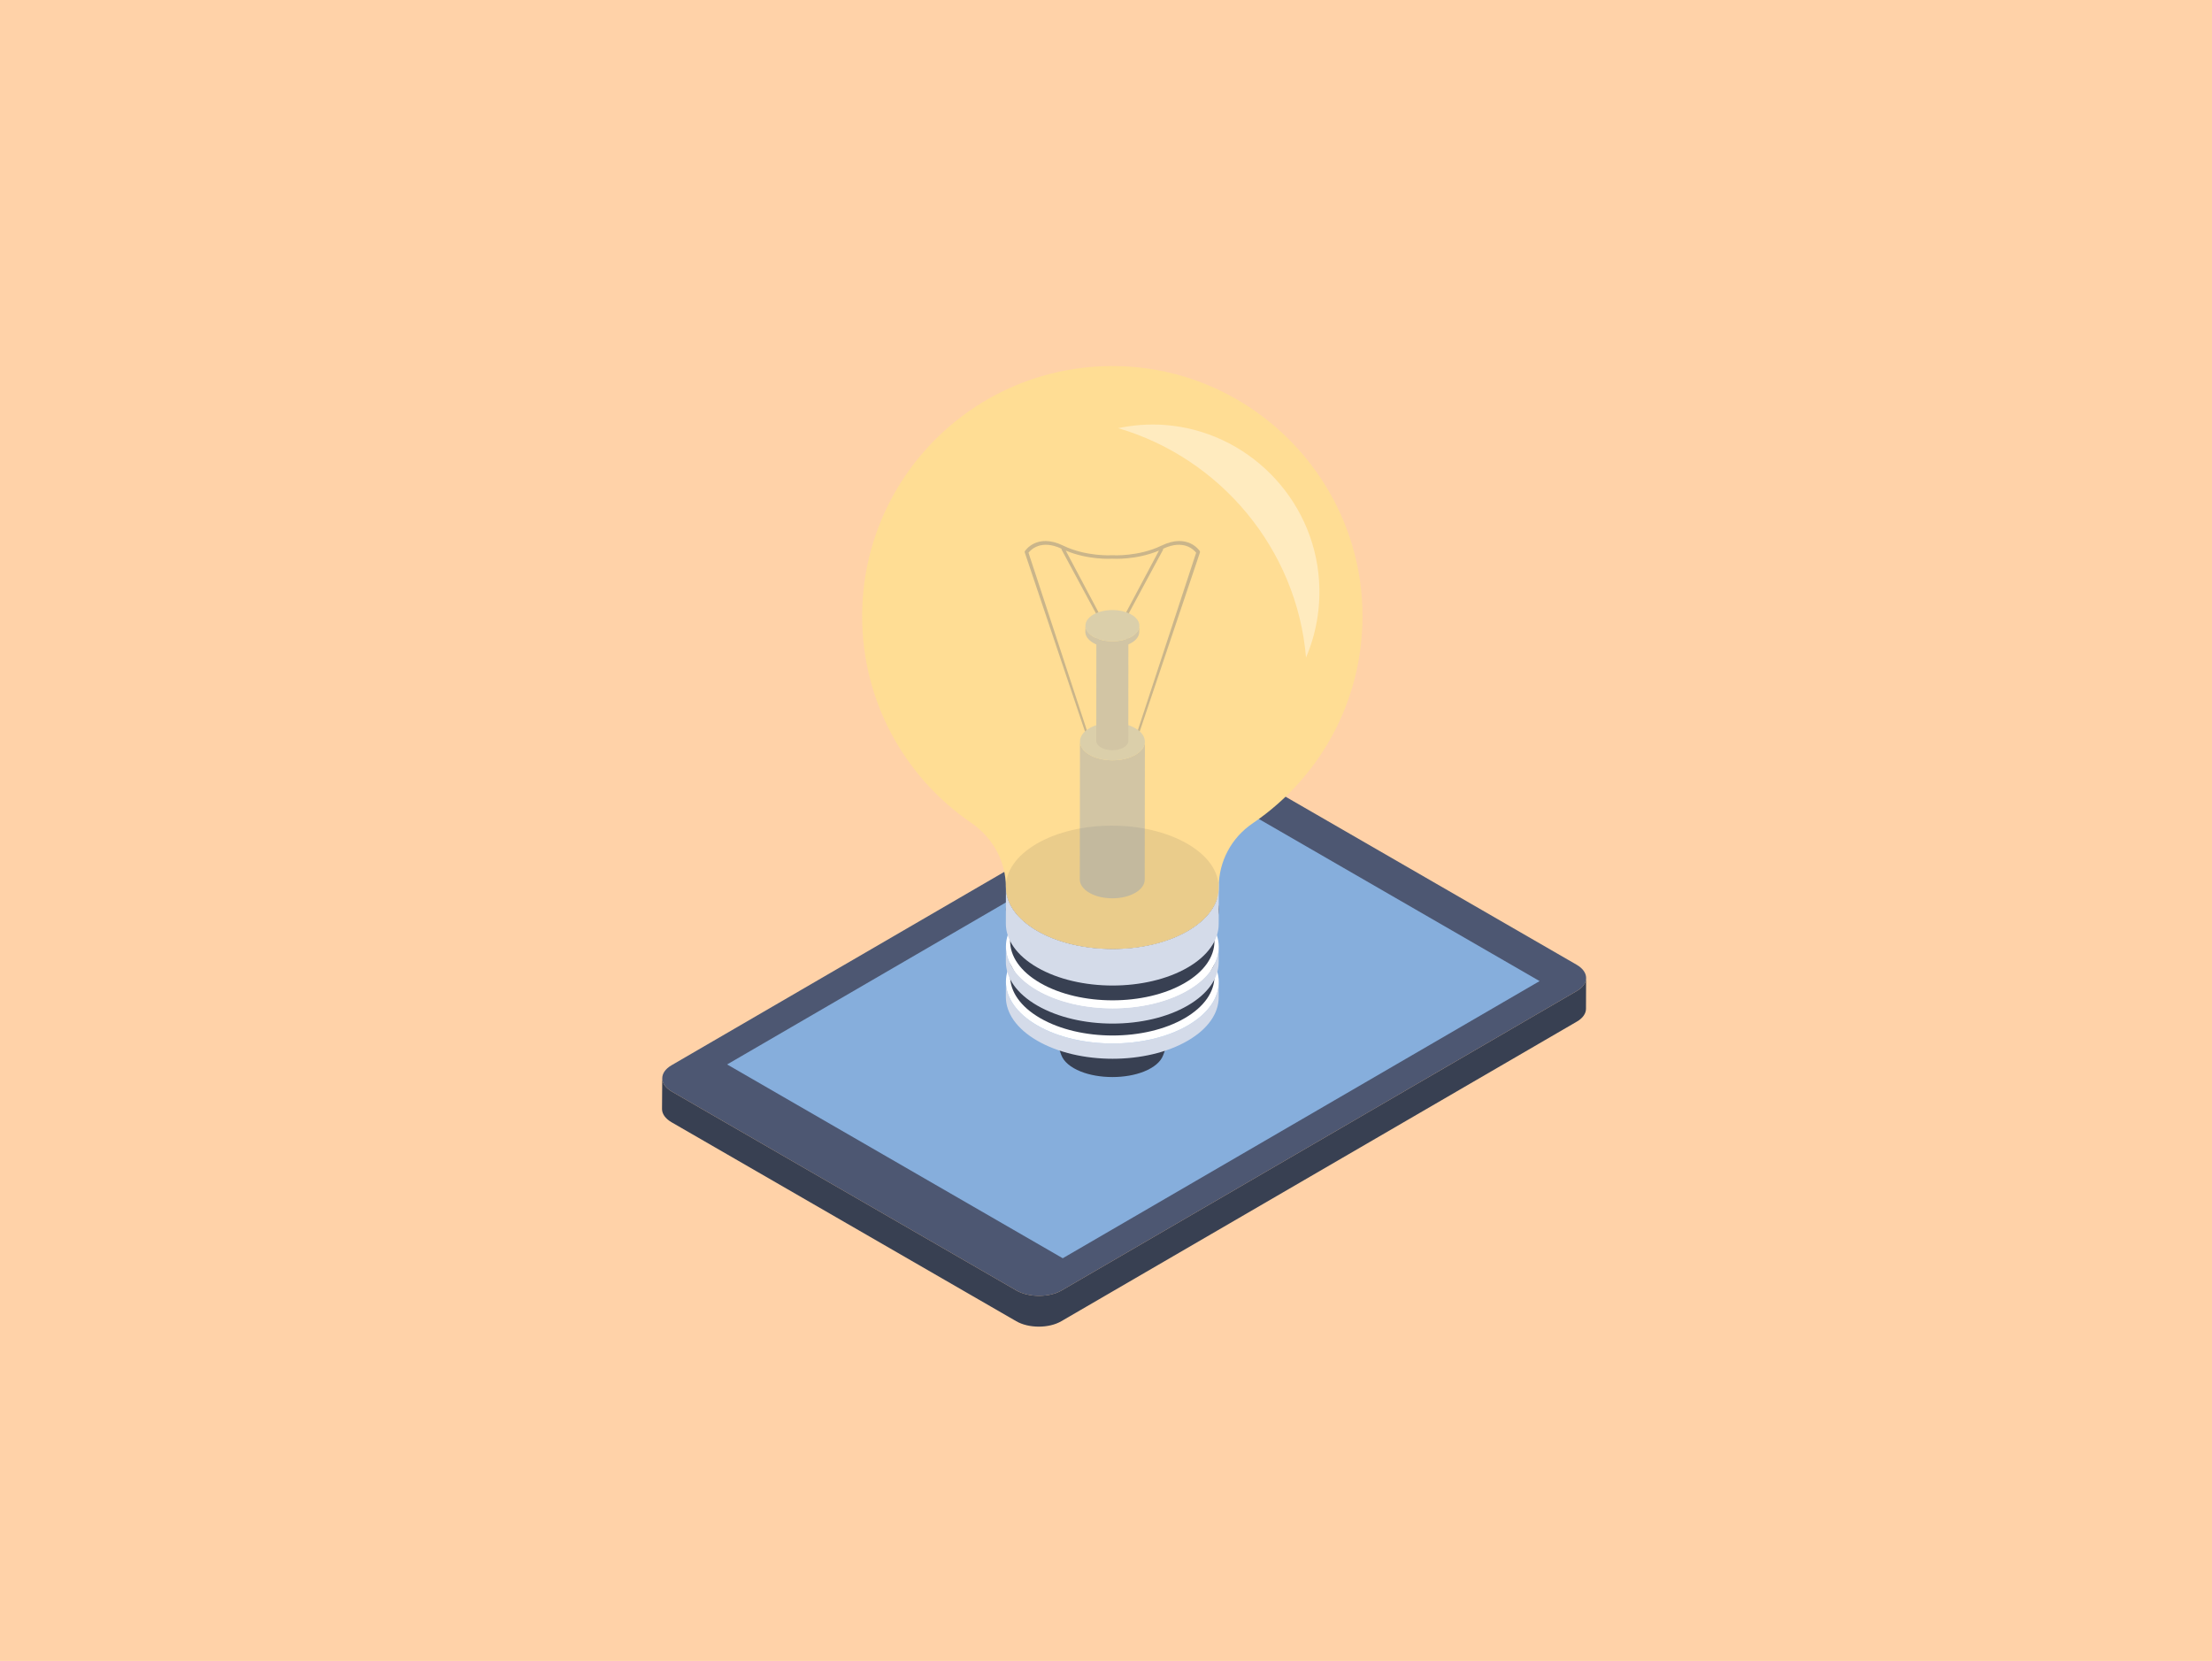 <svg width="979" height="735" viewBox="0 0 979 735" fill="none" xmlns="http://www.w3.org/2000/svg">
<rect width="979" height="735" fill="#FFD2A8"/>
<g filter="url(#filter0_d_755_1445)">
<path d="M689.876 430.538L461.854 563.064C456.372 566.245 447.365 566.245 441.834 563.064L289.259 475.003C283.728 471.774 283.728 466.584 289.21 463.403L517.281 330.877C522.763 327.646 531.721 327.694 537.253 330.877L689.827 418.936C695.358 422.167 695.407 427.357 689.876 430.538Z" fill="#4D5772"/>
<path d="M673.406 426.158L462.358 548.806L313.815 463.046L524.864 340.398L673.406 426.158Z" fill="#86AEDC"/>
<path d="M693.988 424.811L693.939 438.396C693.939 440.452 692.568 442.557 689.827 444.123L461.756 576.648C456.274 579.878 447.267 579.878 441.736 576.648L289.161 488.588C286.42 486.975 285 484.869 285 482.763L285.098 469.13C285.098 471.284 286.468 473.387 289.259 475.003L441.834 563.064C447.364 566.245 456.371 566.245 461.854 563.064L689.876 430.538C692.618 428.972 693.988 426.866 693.988 424.811Z" fill="#384052"/>
<path d="M508.458 454.513L506.764 459.041C505.733 461.822 502.797 464.369 498.357 466.159C490.247 469.441 478.442 469.441 470.289 466.159C465.765 464.348 462.787 461.763 461.734 458.924L460.079 454.377L508.458 454.513Z" fill="#384052"/>
<path d="M531.407 426.624L531.374 433.382C531.354 440.317 526.795 447.242 517.686 452.535C499.352 463.189 469.535 463.195 451.081 452.54C441.794 447.179 437.157 440.141 437.176 433.113L437.21 426.355C437.19 433.383 441.828 440.421 451.114 445.783C469.569 456.438 499.386 456.432 517.72 445.777C526.829 440.484 531.388 433.559 531.407 426.624Z" fill="#D4DBE9"/>
<path d="M517.503 407.202C535.957 417.856 536.055 435.122 517.72 445.777C499.386 456.432 469.569 456.438 451.114 445.783C432.66 435.128 432.563 417.852 450.897 407.197C469.232 396.543 499.049 396.548 517.503 407.202Z" fill="white"/>
<path d="M529.525 414.561L529.493 424.174C529.475 430.832 525.097 437.479 516.352 442.562C498.751 452.791 470.124 452.796 452.408 442.567C443.492 437.419 439.039 430.662 439.058 423.915L439.091 414.303C439.071 421.051 443.524 427.807 452.44 432.955C470.157 443.184 498.783 443.179 516.384 432.95C525.129 427.868 529.507 421.22 529.525 414.561Z" fill="#384052"/>
<path d="M531.407 411.059L531.374 417.816C531.354 424.752 526.795 431.676 517.686 436.969C499.352 447.624 469.535 447.63 451.081 436.976C441.794 431.613 437.157 424.576 437.176 417.548L437.21 410.79C437.19 417.818 441.828 424.857 451.114 430.218C469.569 440.872 499.386 440.867 517.72 430.213C526.829 424.919 531.388 417.994 531.407 411.059Z" fill="#D4DBE9"/>
<path d="M517.503 391.637C535.957 402.292 536.055 419.557 517.72 430.213C499.386 440.867 469.569 440.872 451.114 430.218C432.66 419.563 432.563 402.286 450.897 391.632C469.232 380.977 499.049 380.982 517.503 391.637Z" fill="white"/>
<path d="M529.525 398.996L529.493 408.608C529.475 415.267 525.097 421.915 516.352 426.996C498.751 437.225 470.124 437.231 452.408 427.001C443.492 421.855 439.039 415.097 439.058 408.351L439.091 398.739C439.071 405.485 443.524 412.243 452.44 417.39C470.157 427.619 498.783 427.613 516.384 417.384C525.129 412.303 529.507 405.654 529.525 398.996Z" fill="#384052"/>
<path d="M517.503 375.207C535.957 385.861 536.055 403.127 517.72 413.782C499.386 424.436 469.569 424.441 451.114 413.787C432.66 403.133 432.563 385.856 450.897 375.201C469.232 364.546 499.049 364.552 517.503 375.207Z" fill="#282E3A"/>
<path d="M531.407 384.786L531.374 400.976C531.354 407.911 526.795 414.836 517.686 420.129C499.352 430.783 469.535 430.789 451.081 420.134C441.794 414.773 437.157 407.734 437.176 400.706L437.21 384.518C437.19 391.545 441.828 398.584 451.114 403.945C469.569 414.599 499.386 414.594 517.72 403.94C526.829 398.646 531.388 391.722 531.407 384.786Z" fill="#D4DBE9"/>
<path d="M517.503 365.365C535.957 376.019 536.055 393.285 517.72 403.94C499.386 414.594 469.569 414.599 451.114 403.945C432.66 393.29 432.563 376.013 450.897 365.359C469.232 354.704 499.049 354.709 517.503 365.365Z" fill="#E3E6F0"/>
<path d="M594.768 257.199C591.159 202.524 547.02 158.157 492.362 154.286C427.573 149.698 373.573 200.88 373.573 264.721C373.573 302.694 392.682 336.182 421.82 356.103C431.277 362.568 437.178 373.061 437.178 384.517H437.207C437.178 391.544 441.833 398.572 451.114 403.94C469.558 414.614 499.389 414.614 517.714 403.94C526.965 398.572 531.502 391.544 531.413 384.517V384.49C531.413 373.219 537.022 362.704 546.356 356.384C577.644 335.201 597.49 298.429 594.768 257.199Z" fill="#FFDD94"/>
<g opacity="0.1">
<path d="M517.463 365.365C535.917 376.019 536.015 393.285 517.68 403.94C499.345 414.594 469.528 414.599 451.074 403.945C432.62 393.29 432.522 376.013 450.857 365.359C469.191 354.704 499.008 354.709 517.463 365.365Z" fill="#282E3A"/>
</g>
<g opacity="0.3">
<path d="M523.07 236.525L494.706 320.765C494.657 320.886 494.44 320.985 494.232 320.985C494.194 320.985 494.157 320.974 494.138 320.974C493.875 320.941 493.716 320.799 493.785 320.644L521.394 236.588C520.454 235.362 515.926 230.511 506.797 234.824C506.812 234.981 506.795 235.141 506.746 235.298L488.493 269.144C488.387 269.354 488.133 269.488 487.858 269.488C487.807 269.488 487.758 269.488 487.708 269.47C487.358 269.393 487.187 269.124 487.268 268.874L504.94 235.645C494.945 239.876 484.709 239.268 484.267 239.239C483.92 239.268 473.652 239.876 463.689 235.645L481.333 268.874C481.438 269.124 481.243 269.393 480.918 269.47C480.868 269.488 480.793 269.488 480.743 269.488C480.468 269.488 480.213 269.354 480.133 269.144L461.883 235.298C461.802 235.141 461.817 234.981 461.832 234.824C452.67 230.511 448.175 235.362 447.203 236.588L474.819 320.644C474.888 320.799 474.728 320.941 474.485 320.974C474.222 321.007 473.968 320.908 473.899 320.765L445.56 236.525C445.454 236.305 445.477 236.086 445.602 235.897C445.649 235.804 450.827 227.762 462.562 233.448C472.686 238.384 484.139 237.735 484.267 237.705C484.49 237.735 495.911 238.384 506.068 233.448C517.803 227.762 522.98 235.804 523.027 235.897C523.12 236.086 523.143 236.305 523.07 236.525Z" fill="#4D5772"/>
<path d="M498.706 320.179L498.632 381.248C498.626 383.364 497.236 385.476 494.459 387.089C488.868 390.338 479.774 390.338 474.147 387.089C471.316 385.454 469.902 383.309 469.908 381.167L469.982 320.097C469.976 322.239 471.39 324.385 474.222 326.021C479.848 329.269 488.943 329.269 494.532 326.02C497.31 324.406 498.7 322.294 498.706 320.179Z" fill="#678CC8"/>
<path d="M494.466 314.255C488.839 311.007 479.747 311.007 474.155 314.256C468.566 317.504 468.594 322.772 474.222 326.021C479.848 329.269 488.943 329.269 494.532 326.021C500.124 322.772 500.093 317.504 494.466 314.255Z" fill="#86AEDC"/>
<path d="M491.41 272.781L491.373 319.89C491.371 320.933 490.685 321.975 489.314 322.771C486.557 324.374 482.071 324.374 479.295 322.772C477.899 321.965 477.201 320.906 477.203 319.849L477.24 272.74C477.237 273.796 477.935 274.856 479.331 275.662C482.108 277.264 486.594 277.264 489.352 275.662C490.722 274.865 491.407 273.824 491.41 272.781Z" fill="#678CC8"/>
<path d="M496.27 268.908L496.208 271.653C496.203 273.409 495.048 275.165 492.741 276.505C488.097 279.204 480.541 279.205 475.867 276.505C473.514 275.147 472.339 273.364 472.344 271.584L472.406 268.84C472.401 270.62 473.575 272.403 475.928 273.761C480.602 276.46 488.158 276.46 492.802 273.761C495.11 272.42 496.264 270.665 496.27 268.908Z" fill="#678CC8"/>
<path d="M492.747 263.987C488.072 261.288 480.518 261.288 475.873 263.987C471.23 266.686 471.253 271.062 475.928 273.761C480.602 276.46 488.158 276.46 492.802 273.761C497.447 271.062 497.422 266.686 492.747 263.987Z" fill="#86AEDC"/>
</g>
<path opacity="0.4" d="M570.031 282.973C574.453 272.615 576.589 261.044 575.786 248.892C573.37 212.31 543.84 182.625 507.27 180.037C500.225 179.537 493.403 180.115 486.863 181.465C531.968 194.678 565.973 234.834 570.031 282.973Z" fill="white"/>
</g>
<defs>
<filter id="filter0_d_755_1445" x="273" y="142" width="449" height="465.071" filterUnits="userSpaceOnUse" color-interpolation-filters="sRGB">
<feFlood flood-opacity="0" result="BackgroundImageFix"/>
<feColorMatrix in="SourceAlpha" type="matrix" values="0 0 0 0 0 0 0 0 0 0 0 0 0 0 0 0 0 0 127 0" result="hardAlpha"/>
<feOffset dx="8" dy="8"/>
<feGaussianBlur stdDeviation="10"/>
<feComposite in2="hardAlpha" operator="out"/>
<feColorMatrix type="matrix" values="0 0 0 0 0 0 0 0 0 0 0 0 0 0 0 0 0 0 0.25 0"/>
<feBlend mode="normal" in2="BackgroundImageFix" result="effect1_dropShadow_755_1445"/>
<feBlend mode="normal" in="SourceGraphic" in2="effect1_dropShadow_755_1445" result="shape"/>
</filter>
</defs>
</svg>
